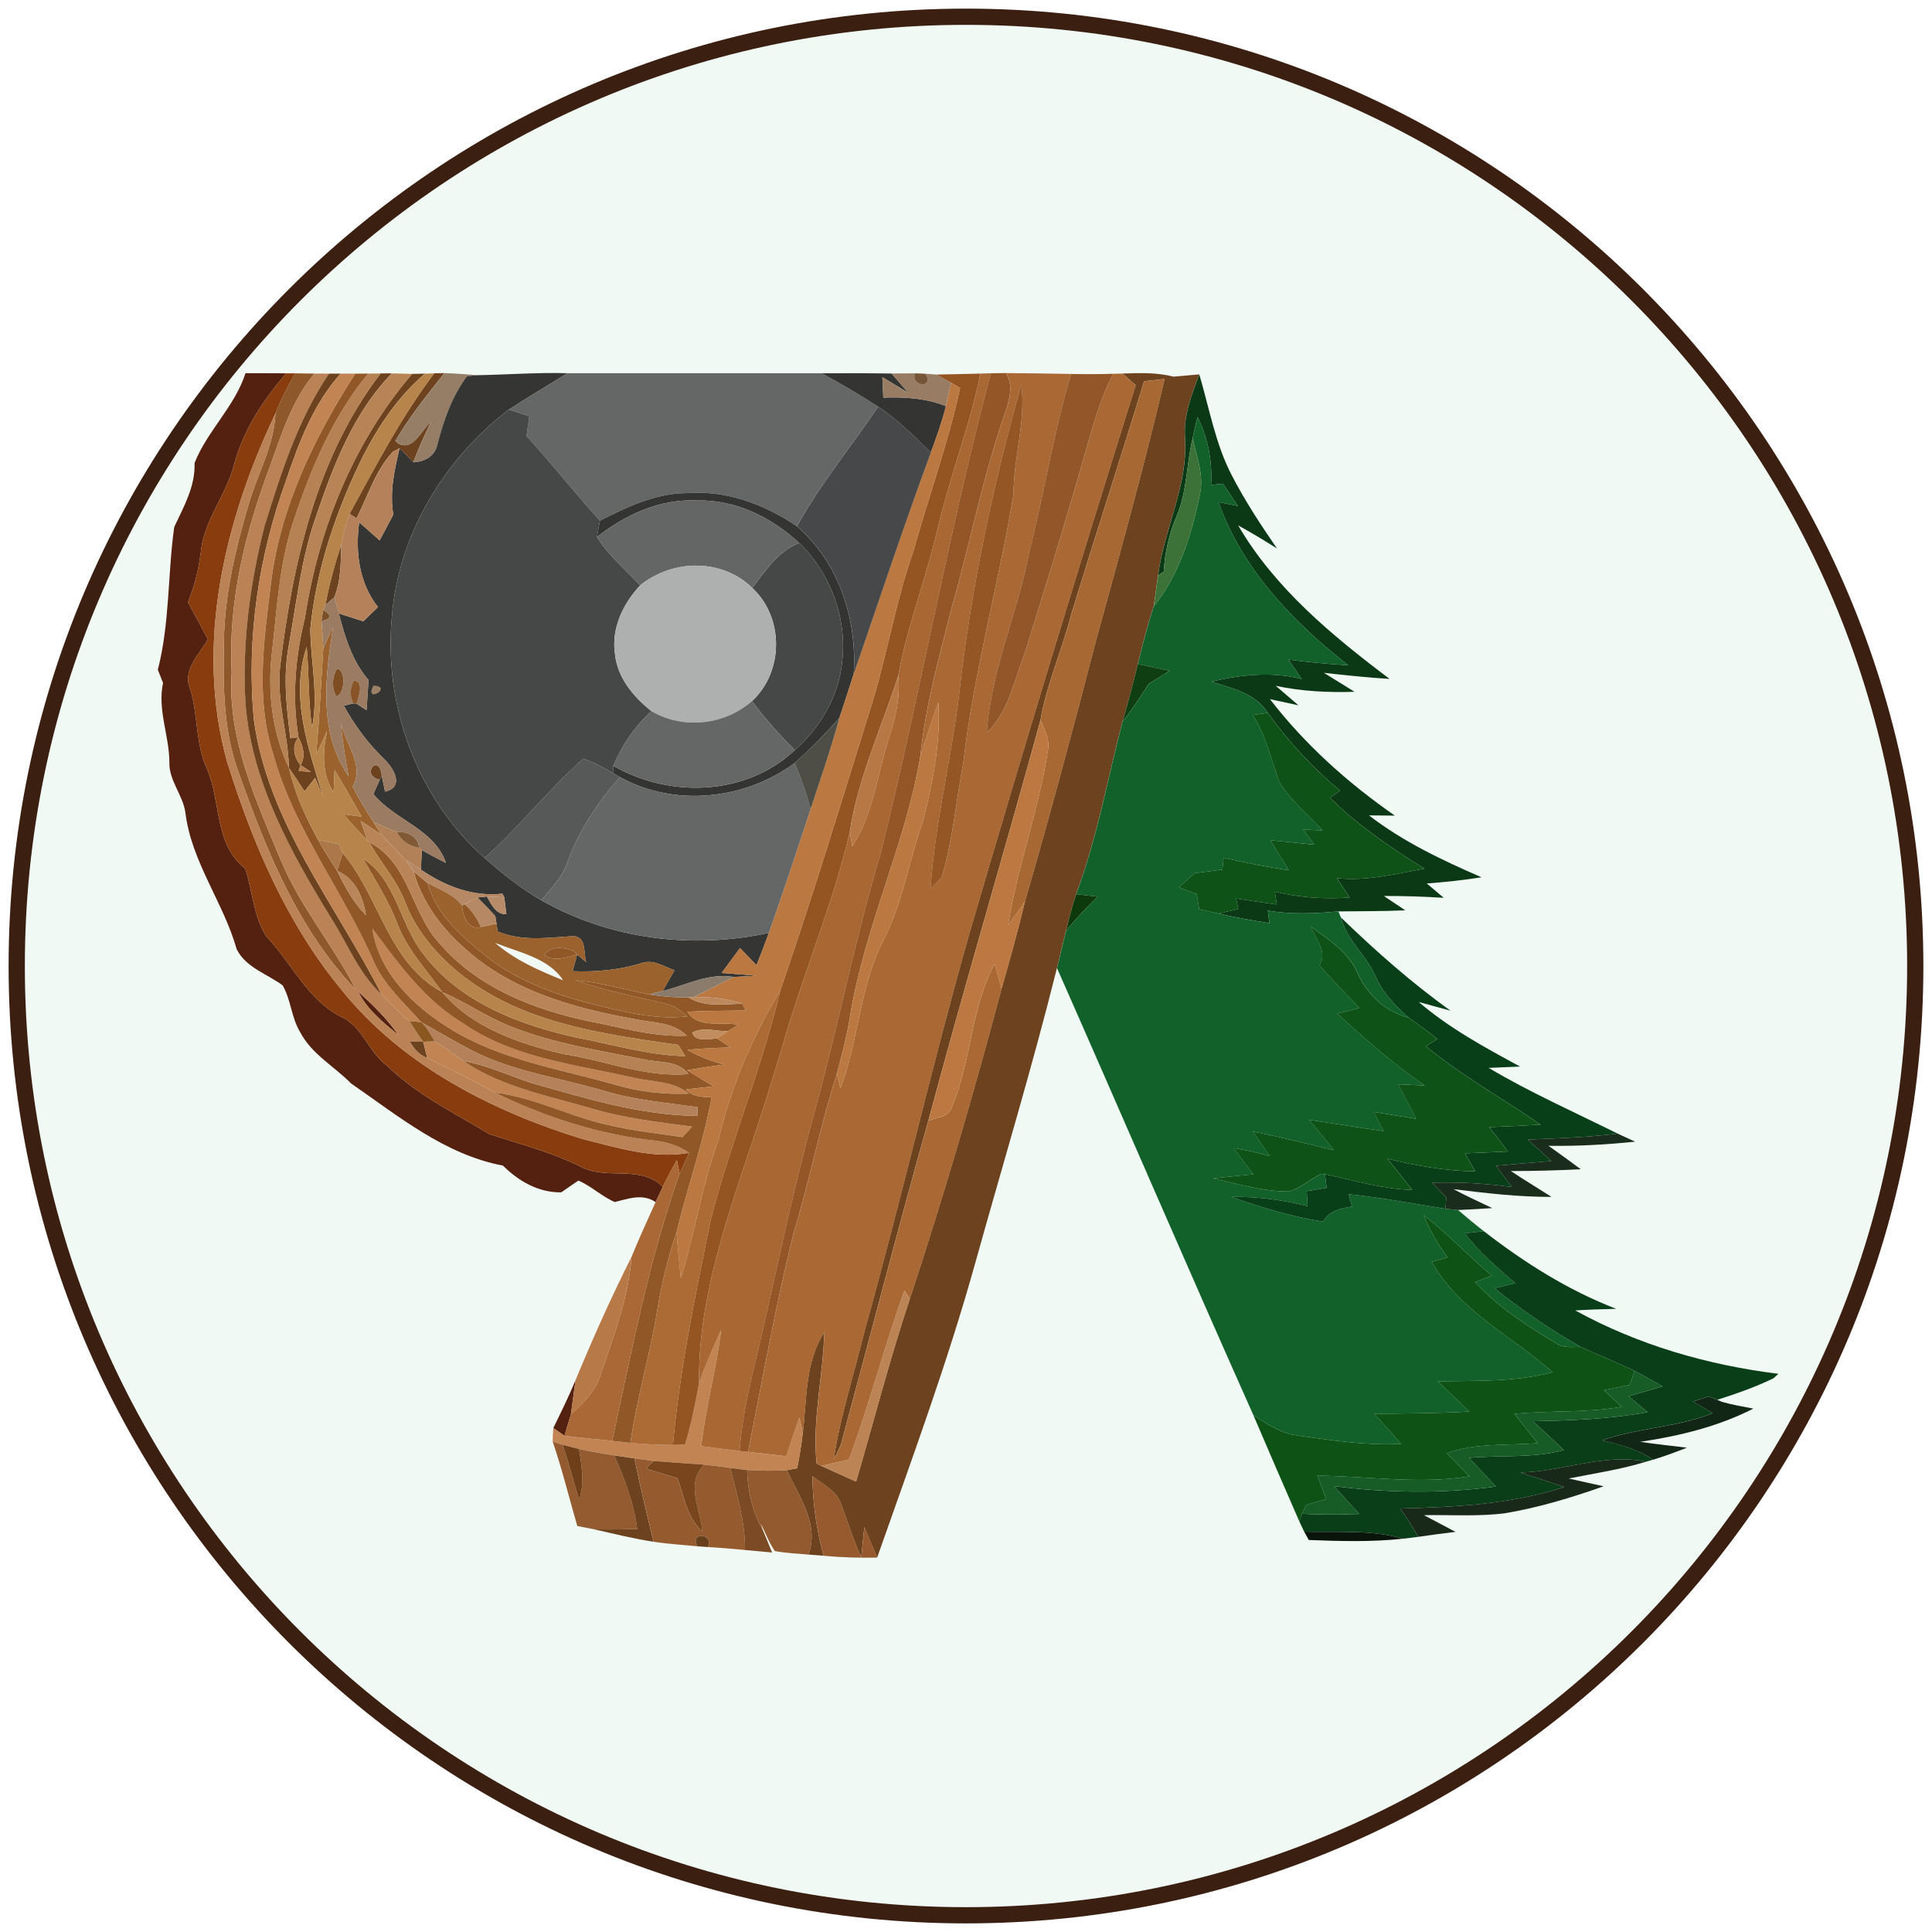 <svg width="120" height="120" viewBox="0 0 120 120" fill="none" xmlns="http://www.w3.org/2000/svg">
<mask id="mask0_14007_7298" style="mask-type:luminance" maskUnits="userSpaceOnUse" x="0" y="0" width="120" height="120">
<path d="M120 0H0V120H120V0Z" fill="white"/>
</mask>
<g mask="url(#mask0_14007_7298)">
<path d="M59.999 118.961C92.562 118.961 118.96 92.563 118.96 60C118.96 27.437 92.562 1.04 59.999 1.04C27.436 1.04 1.039 27.437 1.039 60C1.039 92.563 27.436 118.961 59.999 118.961Z" fill="#F0F9F4" stroke="#3B1F11" stroke-width="1.008"/>
<path d="M15.248 23.18C16.092 23.18 16.935 23.18 17.779 23.188C16.349 24.843 15.118 26.701 14.543 28.835C14.068 30.732 12.67 32.293 12.476 34.269C12.345 35.342 12.084 36.4 11.672 37.406C12.088 38.17 12.508 38.938 12.912 39.711C12.377 40.657 11.3 41.624 11.815 42.812C12.314 44.423 12.135 46.174 12.844 47.734C13.755 49.778 13.276 52.435 15.232 53.944C15.692 55.346 15.735 56.934 16.559 58.186C18.12 59.818 19.07 62.063 21.157 63.14C22.535 63.746 22.876 65.358 24.048 66.198C25.894 68.004 28.226 69.132 30.409 70.451C32.298 71.057 34.23 71.56 36.02 72.439C37.644 73.35 39.751 72.301 41.165 73.715C41.054 73.952 40.833 74.427 40.721 74.665C39.91 74.115 39.035 74.451 38.183 74.661C37.375 74.313 36.733 73.671 35.922 73.327C35.656 73.509 35.126 73.873 34.86 74.059C33.442 74.079 32.215 73.366 31.236 72.396C27.636 71.719 24.737 69.319 21.807 67.295C20.761 66.234 19.363 65.477 18.654 64.127C18.096 63.228 18.08 62.111 17.557 61.204C16.591 60.487 15.272 60.103 14.702 58.958C13.874 56.039 11.882 53.525 11.514 50.463C11.355 49.374 10.504 48.499 10.52 47.378C10.524 45.703 9.767 44.099 10.127 42.416C10.044 42.214 9.882 41.806 9.803 41.6C10.551 38.693 10.409 35.683 10.821 32.736C11.415 31.453 12.135 30.229 12.084 28.756C12.876 26.76 14.579 25.255 15.248 23.18Z" fill="#542110"/>
<path d="M22.248 61.588C23.155 62.42 24.046 63.283 24.754 64.297C23.808 63.513 22.802 62.717 22.248 61.588Z" fill="#542110"/>
<path d="M34.368 88.697C34.851 87.707 35.338 86.721 35.754 85.707C35.643 86.416 35.564 87.129 35.461 87.842C35.322 88.285 35.192 88.733 35.061 89.18C34.828 89.022 34.598 88.859 34.368 88.697Z" fill="#542110"/>
<path d="M17.778 23.188C17.917 23.188 18.198 23.188 18.341 23.188C17.881 23.988 17.446 24.808 17.113 25.671C13.953 32.317 12.083 40.039 14.103 47.303C15.683 52.38 17.826 57.39 21.244 61.517C25.006 66.178 30.555 69.018 36.19 70.748C38.345 71.279 40.562 72 42.804 71.604C42.606 72.032 42.412 72.463 42.214 72.891L42.04 72.047C41.735 72.594 41.442 73.148 41.164 73.715C39.751 72.301 37.644 73.35 36.02 72.439C34.23 71.56 32.297 71.057 30.408 70.451C28.226 69.133 25.893 68.004 24.047 66.198C22.875 65.358 22.535 63.746 21.157 63.141C19.069 62.063 18.119 59.818 16.558 58.186C15.735 56.934 15.691 55.346 15.232 53.944C13.275 52.436 13.755 49.778 12.844 47.734C12.135 46.174 12.313 44.424 11.814 42.812C11.299 41.624 12.376 40.657 12.911 39.711C12.507 38.938 12.087 38.17 11.671 37.406C12.083 36.4 12.345 35.343 12.475 34.269C12.669 32.293 14.067 30.733 14.543 28.836C15.117 26.701 16.349 24.843 17.778 23.188Z" fill="#893D0E"/>
<path d="M20.079 40.292C20.269 39.829 20.483 39.373 20.693 38.922C20.206 41.999 19.758 45.492 21.651 48.209C21.449 47.112 21.263 46.007 21.164 44.894C21.457 46.17 22.661 47.56 21.905 48.855C22.285 49.619 22.732 50.348 23.203 51.061C23.326 51.255 23.568 51.647 23.691 51.841C23.366 51.627 22.72 51.199 22.4 50.985C22.503 51.286 22.712 51.888 22.819 52.193C22.305 51.678 21.821 51.136 21.35 50.581C21.627 50.617 22.182 50.688 22.459 50.724C21.912 49.746 21.35 48.779 20.78 47.821C20.764 48.169 20.736 48.87 20.72 49.219C19.972 48.059 20.039 46.696 20.316 45.401C20.146 45.77 19.809 46.502 19.639 46.871C19.829 44.68 19.944 42.486 20.079 40.292Z" fill="#9B622E"/>
<path d="M23.588 48.432C22.329 48.159 23.569 46.705 23.711 48.171L23.588 48.432Z" fill="#6C421F"/>
<path d="M28.699 56.245L28.861 56.158C29.305 56.543 29.642 57.038 29.871 57.576C29.079 57.814 28.734 56.863 28.699 56.245Z" fill="#915726"/>
<path d="M18.339 23.188C18.636 23.192 19.234 23.2 19.531 23.204C18.117 24.891 17.471 27.026 16.735 29.061C15.214 33.113 14.16 37.418 14.39 41.774C14.117 45.901 15.911 49.727 17.448 53.441C18.644 56.317 20.695 58.709 22.101 61.465C18.544 57.766 16.549 52.851 14.857 48.075C13.855 45.449 13.859 42.602 13.907 39.83C13.95 36.954 14.616 34.135 15.424 31.386C15.966 29.473 17.028 27.699 17.111 25.671C17.444 24.808 17.879 23.988 18.339 23.188Z" fill="#8E582B"/>
<path d="M19.532 23.202C19.762 23.202 20.213 23.206 20.439 23.206C18.498 26.073 17.449 29.408 16.431 32.683C15.516 36.299 15.021 40.054 15.259 43.784C15.666 48.624 18.086 52.976 20.581 57.04C21.595 58.632 22.292 60.462 23.706 61.773C23.746 61.816 23.829 61.907 23.869 61.951C23.944 62.026 24.094 62.176 24.169 62.252C24.304 62.386 24.577 62.648 24.712 62.778C24.815 62.877 25.021 63.075 25.124 63.174C25.203 63.238 25.358 63.357 25.433 63.416C25.706 63.852 25.971 64.291 26.284 64.703C26.078 64.699 25.671 64.687 25.464 64.683C25.342 64.549 25.342 64.549 25.464 64.683C25.69 65.143 26.066 65.519 26.542 65.717C27.956 66.406 29.373 67.091 30.748 67.864C33.9 69.408 37.318 70.497 40.819 70.862C41.528 70.953 42.209 71.194 42.803 71.602C40.562 71.998 38.344 71.277 36.189 70.747C30.554 69.016 25.005 66.176 21.243 61.515C17.825 57.388 15.682 52.379 14.102 47.301C12.082 40.038 13.952 32.315 17.112 25.669C17.029 27.697 15.967 29.471 15.425 31.384C14.617 34.133 13.952 36.953 13.908 39.828C13.861 42.6 13.857 45.448 14.859 48.073C16.55 52.85 18.546 57.764 22.102 61.464C20.696 58.707 18.645 56.315 17.449 53.44C15.912 49.725 14.118 45.899 14.391 41.773C14.162 37.416 15.215 33.111 16.736 29.06C17.472 27.024 18.118 24.889 19.532 23.202ZM22.249 61.586C22.803 62.715 23.809 63.511 24.756 64.295C24.047 63.281 23.155 62.418 22.249 61.586Z" fill="#BB8256"/>
<path d="M20.436 23.206C20.618 23.206 20.978 23.206 21.157 23.206C19.485 25.064 18.582 27.432 17.794 29.765C16.059 34.517 15.287 39.666 15.77 44.715C16.634 51.091 20.863 56.2 23.703 61.773C22.289 60.462 21.592 58.632 20.578 57.04C18.083 52.977 15.663 48.624 15.255 43.784C15.018 40.054 15.513 36.299 16.428 32.683C17.446 29.408 18.495 26.073 20.436 23.206Z" fill="#6C421F"/>
<path d="M23.64 23.194C23.814 23.194 24.162 23.194 24.337 23.19C21.889 25.709 20.649 29.059 19.544 32.323C18.685 34.861 18.4 37.539 17.925 40.164C17.572 42.05 17.802 43.97 18.032 45.855L18.543 45.796C18.095 46.311 18.257 47.039 18.665 47.523L18.55 47.887C18.744 47.903 19.129 47.931 19.323 47.947C19.16 47.84 18.832 47.63 18.665 47.523C19.01 46.976 18.812 46.315 18.543 45.796C18.123 43.321 18.34 40.794 18.942 38.37C19.782 32.861 21.952 27.475 25.6 23.222C25.802 23.218 26.198 23.21 26.4 23.206C24.768 24.58 23.556 26.382 22.582 28.263C20.899 31.649 19.651 35.293 19.271 39.067C19.299 41.107 19.786 43.147 19.382 45.186C19.133 43.527 19.208 41.848 19.046 40.184C18 43.285 19.164 46.509 20.071 49.491C19.948 49.198 19.703 48.608 19.576 48.315C19.354 48.592 19.133 48.869 18.915 49.154C18.602 48.659 18.285 48.172 17.945 47.701C17.905 45.598 17.168 43.554 17.394 41.444C18.166 35.039 19.64 28.418 23.64 23.194Z" fill="#6C421F"/>
<path d="M26.973 23.186C27.131 23.182 27.444 23.178 27.599 23.174C26.525 24.532 25.428 25.887 24.557 27.392L24.755 27.562C25.698 28.017 26.161 26.707 26.767 26.208C26.367 27.023 25.994 27.859 25.67 28.711C25.381 28.425 25.103 28.128 24.814 27.843C24.711 27.895 24.506 27.998 24.407 28.053C23.317 29.218 22.858 30.79 22.145 32.188C22.038 32.117 21.816 31.982 21.709 31.915C23.345 28.936 24.913 25.903 26.973 23.186Z" fill="#6C421F"/>
<path d="M69.723 23.201C70.78 23.166 71.858 23.126 72.891 23.395C73.422 23.348 73.953 23.296 74.487 23.253C74.02 24.504 73.505 25.791 73.6 27.158C73.81 30.132 72.305 32.833 71.929 35.732C71.842 36.374 71.751 37.015 71.66 37.657C71.267 38.837 70.963 40.045 70.67 41.253C70.373 42.461 70.06 43.665 69.707 44.857C68.784 48.421 68.131 52.073 66.836 55.538C66.582 56.286 66.396 57.051 66.21 57.819C66.016 58.587 65.842 59.36 65.648 60.128C64.115 66.283 62.273 72.35 60.571 78.461C58.844 84.651 56.614 90.686 54.48 96.746C54.218 96.112 53.949 95.479 53.683 94.849C53.636 95.316 53.541 96.255 53.493 96.722C52.99 95.645 52.654 94.508 52.234 93.399C51.953 92.58 51.097 92.2 50.464 91.689C50.468 93.36 50.721 95.019 51.153 96.631C50.915 96.611 50.448 96.576 50.214 96.556C50.907 94.675 49.616 92.952 48.872 91.312C49.034 91.285 49.355 91.225 49.513 91.197C49.66 90.469 49.778 89.732 49.862 88.996C50.123 86.88 49.988 84.619 51.196 82.754C51.129 85.475 50.44 88.168 50.721 90.9C50.796 90.94 50.943 91.015 51.014 91.051C51.731 91.384 52.456 91.7 53.176 92.025C54.282 88.235 55.264 84.413 56.511 80.671C58.61 74.31 60.491 67.883 62.206 61.411C62.729 59.605 63.228 57.8 63.667 55.974C65.232 50.568 66.693 45.126 68.103 39.677C69.576 34.314 71.066 28.952 72.337 23.538C72.016 23.574 71.379 23.645 71.062 23.677C69.581 28.528 68.004 33.352 66.523 38.203C65.965 40.394 65.014 42.473 64.63 44.71C62.357 53.019 59.886 61.285 57.66 69.609C55.775 76.287 54.048 83.019 52.23 89.72C52.099 90.033 51.949 90.338 51.779 90.631C52.206 87.91 53.066 85.277 53.715 82.603C55.992 74.473 57.862 66.235 60.17 58.112C63.509 46.679 66.971 35.281 70.539 23.918C70.333 23.74 69.929 23.38 69.723 23.201Z" fill="#6C421F"/>
<path d="M20.213 37.579C20.443 36.308 20.788 35.06 21.192 33.832C21.168 34.929 21.184 36.066 20.76 37.104C20.625 37.223 20.352 37.46 20.213 37.579Z" fill="#6C421F"/>
<path d="M25.462 64.682C25.668 64.686 26.076 64.698 26.282 64.702C26.345 64.955 26.476 65.462 26.539 65.716C26.064 65.518 25.688 65.141 25.462 64.682Z" fill="#6C421F"/>
<path d="M38.149 90.398C38.466 90.445 39.092 90.536 39.405 90.58C39.757 92.319 40.169 94.041 40.597 95.764C39.353 95.57 38.13 95.269 36.906 94.988C37.797 95.008 38.688 94.988 39.575 94.972C39.373 93.372 38.799 91.863 38.149 90.398Z" fill="#6C421F"/>
<path d="M21.159 23.206C21.385 23.206 21.84 23.206 22.066 23.206C19.527 27.163 17.397 31.523 16.83 36.24C16.395 39.741 15.864 43.388 16.969 46.826C18.26 51.539 21.365 55.416 23.274 59.852C23.943 61.277 25.143 62.331 26.169 63.491C25.983 63.471 25.615 63.436 25.432 63.416C25.357 63.357 25.203 63.238 25.123 63.175C25.02 63.076 24.815 62.877 24.712 62.778C24.577 62.648 24.304 62.386 24.169 62.252C24.094 62.177 23.943 62.026 23.868 61.951C23.828 61.907 23.745 61.816 23.706 61.773C20.866 56.2 16.636 51.091 15.773 44.715C15.29 39.666 16.062 34.517 17.797 29.765C18.585 27.432 19.488 25.064 21.159 23.206Z" fill="#C38453"/>
<path d="M23.123 57.661C24.735 59.831 26.343 62.085 28.7 63.514C31.868 65.732 35.793 66.112 39.456 66.956C40.589 67.201 41.852 67.15 42.795 67.926C41.246 67.986 39.694 67.811 38.209 67.376C34.739 66.382 31.06 65.827 27.943 63.887C25.674 62.501 23.528 60.41 23.123 57.661Z" fill="#C38453"/>
<path d="M26.284 64.704C26.462 64.696 26.822 64.684 27.005 64.676C27.238 64.826 27.709 65.127 27.943 65.278C27.995 65.322 28.102 65.409 28.157 65.448C28.311 65.563 28.62 65.789 28.775 65.9C31.183 67.531 34.086 68.066 36.826 68.87C38.834 69.464 40.922 69.698 42.989 69.971C42.838 70.133 42.537 70.462 42.387 70.628C40.846 70.399 39.294 70.236 37.777 69.876C35.389 69.349 33.191 68.161 30.747 67.864C29.373 67.092 27.955 66.407 26.541 65.718C26.478 65.464 26.347 64.957 26.284 64.704Z" fill="#C38453"/>
<path d="M43.421 85.9C43.817 84.775 44.3 83.686 44.788 82.605C44.511 85.033 43.825 87.393 43.56 89.821C44.352 89.928 45.144 90.031 45.936 90.122L46.467 90.181C47.255 90.265 48.043 90.356 48.831 90.447C49.101 89.639 49.366 88.831 49.647 88.031C49.699 88.272 49.809 88.756 49.865 88.997C49.782 89.734 49.663 90.471 49.516 91.199C49.358 91.227 49.037 91.287 48.875 91.314C48.051 91.366 47.227 91.358 46.403 91.306C46.142 91.275 45.623 91.207 45.366 91.175C44.827 91.1 44.288 91.029 43.75 90.978C42.7 90.898 41.647 90.835 40.593 90.748C40.197 90.696 39.806 90.641 39.409 90.582C39.096 90.538 38.471 90.447 38.154 90.399C37.421 90.292 36.689 90.158 35.964 89.999C35.71 89.932 35.203 89.805 34.95 89.738L34.328 89.544C34.328 89.259 34.344 88.978 34.368 88.696C34.597 88.859 34.827 89.021 35.061 89.18C36.043 89.31 37.037 89.389 38.023 89.496C38.304 89.528 38.867 89.588 39.152 89.619C40.031 89.702 40.914 89.746 41.798 89.75C41.987 89.746 42.364 89.734 42.55 89.726C42.926 88.471 43.188 87.187 43.421 85.9Z" fill="#C38453"/>
<path d="M22.067 23.208C22.265 23.208 22.669 23.204 22.867 23.204C20.649 25.901 19.283 29.169 18.198 32.46C17.342 35.078 17.204 37.846 16.887 40.567C16.61 42.982 16.899 45.489 17.948 47.703C18.305 49.275 18.986 50.749 19.75 52.163C20.114 52.82 20.534 53.446 20.938 54.087C21.418 55.077 21.948 56.056 22.732 56.848C22.831 57.05 23.029 57.462 23.124 57.664C23.528 60.412 25.675 62.503 27.944 63.889C31.061 65.83 34.74 66.384 38.21 67.378C39.695 67.814 41.247 67.988 42.796 67.929C41.853 67.153 40.59 67.204 39.457 66.959C35.794 66.115 31.869 65.735 28.701 63.517C26.344 62.087 24.736 59.834 23.124 57.664C23.029 57.462 22.831 57.05 22.732 56.848C22.554 55.711 22.067 54.566 20.938 54.087C21.025 53.81 21.204 53.264 21.291 52.986C23.572 55.695 24.142 59.85 27.461 61.612C29.318 63.834 32.245 64.828 34.982 65.466C37.58 65.862 40.095 66.943 42.764 66.709C42.075 65.818 40.851 66.024 39.873 65.778C37.117 65.228 34.305 64.796 31.683 63.739C30.21 63.161 28.91 62.238 27.461 61.612C26.483 60.214 25.259 58.955 24.661 57.327C24.122 55.909 23.287 54.638 22.542 53.323C24.629 54.677 24.816 57.378 26.269 59.224C28.523 62.234 32.233 63.656 35.786 64.44C38.039 64.868 40.257 65.545 42.562 65.6C42.455 65.426 42.237 65.073 42.126 64.899C37.528 64.242 32.637 63.584 28.835 60.681C27.239 59.454 25.865 57.877 25.14 55.976C24.622 54.63 23.623 53.561 22.934 52.309C25.441 53.6 25.524 56.729 27.33 58.626C29.675 61.359 33.2 62.725 36.641 63.442C38.633 63.822 40.609 64.424 42.661 64.329C41.79 63.462 40.495 63.537 39.378 63.291C35.647 62.622 31.786 61.545 28.91 58.943C27.429 57.656 26.221 56.036 25.691 54.127C25.909 54.305 26.34 54.67 26.558 54.852C27.089 56.772 28.617 58.115 30.107 59.323C31.928 60.796 34.158 61.656 36.4 62.266C38.459 62.765 40.55 63.374 42.693 63.133C42.293 62.788 41.877 62.428 41.334 62.341C39.473 61.881 37.576 61.545 35.77 60.887C37.311 61.026 38.796 61.465 40.305 61.767C41.116 61.893 41.94 61.968 42.764 61.953C43.774 62.578 44.986 62.369 46.111 62.341L46.321 62.761C45.109 62.784 43.897 62.776 42.689 62.84C43.37 63.905 44.819 63.438 45.865 63.652C45.699 63.755 45.366 63.957 45.2 64.056C44.479 64.052 43.679 63.77 43.006 64.131C43.124 64.733 44.079 64.535 44.53 64.495C44.811 64.681 45.093 64.868 45.374 65.058C44.475 65.085 43.58 65.125 42.689 65.204C43.406 65.608 44.174 65.917 44.974 66.119C44.21 66.222 43.445 66.341 42.681 66.472C43.223 66.812 43.766 67.145 44.316 67.474C43.889 67.521 43.037 67.616 42.61 67.664C43.022 68.131 43.627 68.135 44.198 68.159C43.687 70.998 42.693 73.719 42.027 76.523C41.497 78.095 41.089 79.711 40.828 81.355C40.376 84.131 39.56 86.836 39.152 89.62C38.867 89.588 38.304 89.529 38.023 89.497C39.235 83.921 40.301 78.277 42.213 72.891C42.412 72.463 42.606 72.032 42.804 71.604C42.209 71.196 41.528 70.955 40.819 70.864C37.319 70.499 33.901 69.41 30.748 67.865C33.192 68.162 35.39 69.351 37.778 69.877C39.295 70.238 40.847 70.4 42.388 70.63C42.538 70.464 42.839 70.135 42.99 69.972C40.922 69.699 38.835 69.466 36.827 68.872C34.087 68.067 31.184 67.533 28.776 65.901C30.21 66.147 31.524 66.765 32.891 67.228C36.301 68.194 39.73 69.272 43.311 69.311L43.338 68.769C41.394 68.491 39.422 68.329 37.536 67.759C34.796 66.943 31.893 66.575 29.323 65.252C28.257 64.693 27.22 64.079 26.17 63.493C25.144 62.333 23.944 61.279 23.275 59.854C21.366 55.418 18.261 51.541 16.97 46.828C15.865 43.39 16.396 39.743 16.831 36.242C17.398 31.525 19.528 27.165 22.067 23.208Z" fill="#915726"/>
<path d="M22.864 23.204C23.058 23.2 23.447 23.196 23.641 23.196C19.641 28.42 18.167 35.042 17.395 41.446C17.169 43.556 17.906 45.6 17.946 47.703C16.896 45.489 16.607 42.982 16.884 40.566C17.201 37.846 17.34 35.077 18.195 32.459C19.28 29.168 20.647 25.901 22.864 23.204Z" fill="#B68153"/>
<path d="M27.458 61.612C28.907 62.238 30.206 63.161 31.68 63.739C34.301 64.797 37.113 65.228 39.87 65.779C40.848 66.024 42.072 65.819 42.761 66.71C40.092 66.943 37.577 65.862 34.979 65.466C32.242 64.828 29.315 63.834 27.458 61.612Z" fill="#B68153"/>
<path d="M24.342 23.192C24.658 23.2 25.288 23.216 25.605 23.224C21.957 27.477 19.787 32.863 18.948 38.372C18.346 40.796 18.128 43.323 18.547 45.798L18.037 45.857C17.807 43.972 17.577 42.052 17.93 40.166C18.405 37.541 18.69 34.863 19.549 32.325C20.654 29.061 21.894 25.711 24.342 23.192Z" fill="#B88355"/>
<path d="M26.405 23.208L26.979 23.188C24.919 25.905 23.351 28.939 21.716 31.917C21.47 32.531 21.32 33.18 21.197 33.834C20.793 35.061 20.448 36.309 20.218 37.58C20.183 37.659 20.116 37.814 20.08 37.893C20.052 38.063 19.993 38.404 19.965 38.574C20.02 39.145 20.056 39.719 20.08 40.293C19.945 42.487 19.83 44.681 19.64 46.871C19.811 46.503 20.147 45.77 20.317 45.402C20.04 46.697 19.973 48.059 20.721 49.22C20.737 48.871 20.765 48.17 20.781 47.822C21.351 48.78 21.913 49.746 22.46 50.725C22.183 50.689 21.628 50.618 21.351 50.582C21.823 51.136 22.306 51.679 22.821 52.194C22.848 52.222 22.908 52.281 22.936 52.309C23.625 53.56 24.622 54.63 25.141 55.976C25.866 57.877 27.24 59.453 28.836 60.681C32.638 63.584 37.529 64.241 42.127 64.899C42.238 65.073 42.456 65.426 42.563 65.6C40.258 65.544 38.04 64.867 35.787 64.439C32.234 63.655 28.524 62.233 26.27 59.224C24.817 57.378 24.63 54.677 22.543 53.323C23.288 54.638 24.123 55.909 24.662 57.327C25.26 58.954 26.484 60.214 27.462 61.612C24.143 59.849 23.573 55.695 21.292 52.986C21.232 52.847 21.11 52.57 21.046 52.432C20.615 52.34 20.183 52.249 19.751 52.162C18.987 50.748 18.306 49.275 17.949 47.703C18.29 48.174 18.607 48.661 18.919 49.156C19.137 48.871 19.359 48.594 19.581 48.317C19.708 48.61 19.953 49.2 20.076 49.493C19.169 46.511 18.005 43.287 19.05 40.186C19.213 41.849 19.137 43.529 19.387 45.188C19.791 43.148 19.304 41.109 19.276 39.069C19.656 35.295 20.904 31.651 22.587 28.265C23.561 26.384 24.773 24.582 26.405 23.208ZM19.284 49.81C19.474 50.024 19.474 50.024 19.284 49.81ZM19.684 50.626C19.87 50.843 19.87 50.843 19.684 50.626ZM20.84 50.998C21.046 51.2 21.046 51.2 20.84 50.998Z" fill="#B7844C"/>
<path d="M27.605 23.174C28.278 23.194 28.951 23.253 29.625 23.301C29.47 23.317 29.161 23.348 29.007 23.364C28.061 24.635 27.549 26.132 27.157 27.649C27.007 28.346 26.346 28.695 25.676 28.711C26.001 27.859 26.373 27.023 26.773 26.208C26.167 26.707 25.704 28.017 24.762 27.562L24.564 27.392C25.435 25.887 26.532 24.532 27.605 23.174Z" fill="#957D66"/>
<path d="M29.623 23.303C31.5 23.275 33.374 23.125 35.251 23.18C34.035 23.932 32.799 24.661 31.603 25.442C27.623 28.471 24.76 33.18 24.348 38.218C23.794 43.762 25.896 49.58 30.098 53.287C31.199 54.265 32.36 55.184 33.631 55.921C37.885 58.344 42.997 58.974 47.758 57.944C47.512 58.618 47.251 59.283 46.989 59.952C46.645 59.596 46.308 59.243 45.964 58.887C45.587 59.402 45.207 59.917 44.823 60.432C45.548 60.483 46.269 60.538 46.989 60.602C46.514 60.633 46.039 60.661 45.564 60.681C44.027 60.412 42.613 61.192 41.164 61.552C41.405 61.121 41.651 60.693 41.892 60.265C41.247 60.039 40.578 59.568 39.865 59.818C38.471 60.249 37.017 60.38 35.564 60.325C35.635 60.063 35.778 59.544 35.849 59.287L36.411 59.762C36.221 59.196 36.463 58.23 35.635 58.142C34.055 58.233 32.431 58.499 30.914 57.853C30.894 57.734 30.855 57.493 30.839 57.37L30.764 56.903C30.407 56.507 30.039 56.119 29.659 55.746C29.805 55.73 30.094 55.699 30.241 55.683C30.506 56.154 30.803 56.82 31.453 56.78C31.421 56.523 31.354 56 31.322 55.739L31.203 55.509C29.354 55.715 27.639 55.034 26.138 54.012C26.158 53.711 26.189 53.109 26.205 52.804C26.696 53.085 27.192 53.346 27.698 53.596C26.97 51.477 24.522 50.954 23.192 49.319C23.291 49.097 23.488 48.653 23.587 48.432L23.71 48.17C23.762 48.42 23.865 48.923 23.916 49.172C25.175 48.875 24.427 47.667 23.825 47.113C22.839 46.147 22.015 45.041 21.354 43.83L21.932 43.691L22.154 43.715C22.304 43.814 22.613 44.012 22.768 44.111C22.811 43.485 22.851 42.863 22.89 42.242C21.877 41.065 21.425 39.572 21.045 38.099C21.548 38.265 22.055 38.432 22.562 38.594C22.867 38.301 23.172 38.004 23.477 37.707C22.296 36.198 22.067 34.297 22.308 32.443C22.736 32.812 23.156 33.188 23.58 33.564C23.869 33.033 24.15 32.495 24.431 31.956C24.189 30.57 24.498 29.192 24.819 27.845C25.108 28.131 25.386 28.428 25.675 28.713C26.344 28.697 27.005 28.349 27.156 27.651C27.548 26.134 28.059 24.638 29.005 23.366C29.16 23.35 29.469 23.319 29.623 23.303ZM30.677 24.539C30.878 24.741 30.878 24.741 30.677 24.539ZM24.443 32.681C24.653 32.879 24.653 32.879 24.443 32.681ZM23.192 42.578C24.49 42.645 22.578 43.778 23.192 42.578ZM24.649 47.453C24.835 47.667 24.835 47.667 24.649 47.453ZM27.267 51.917C27.461 52.115 27.461 52.115 27.267 51.917ZM40.756 59.323C40.962 59.529 40.962 59.529 40.756 59.323Z" fill="#353534"/>
<path d="M35.251 23.18C40.51 23.184 45.773 23.176 51.033 23.184C52.229 23.826 53.397 24.523 54.542 25.255C52.867 27.738 50.946 30.059 49.496 32.689C47.472 31.307 45.041 30.412 42.561 30.63C40.657 30.657 38.926 31.509 37.263 32.336C35.69 30.63 34.269 28.792 32.7 27.081C32.755 26.669 32.819 26.257 32.878 25.849C32.451 25.715 32.027 25.576 31.603 25.441C32.799 24.661 34.035 23.932 35.251 23.18Z" fill="#656666"/>
<path d="M51.035 23.185C52.484 23.177 53.934 23.177 55.383 23.201C55.724 23.601 56.068 23.997 56.409 24.393C55.874 24.072 55.34 23.747 54.805 23.426C54.821 23.743 54.853 24.381 54.864 24.698C56.183 24.642 57.514 24.733 58.754 25.224C58.512 26.206 58.163 27.157 57.815 28.108C56.781 27.094 55.748 26.068 54.544 25.256C53.399 24.523 52.231 23.826 51.035 23.185Z" fill="#343532"/>
<path d="M37.263 32.337C38.926 31.509 40.657 30.658 42.562 30.63C45.041 30.413 47.473 31.308 49.497 32.69C52.119 34.951 53.243 38.464 53.026 41.862C52.74 42.769 52.439 43.672 52.142 44.579C51.271 45.573 50.34 46.52 49.35 47.399C46.269 49.672 41.897 50.155 38.511 48.27C38.412 48.215 38.21 48.1 38.107 48.04L38.095 47.565C41.608 49.585 46.337 49.438 49.366 46.591C50.982 45.173 52.123 43.177 52.317 41.019C52.606 38.345 51.568 35.589 49.639 33.724C47.925 32.131 45.687 31.03 43.307 31.086C41.014 30.971 38.847 31.961 37.081 33.351C37.136 33.014 37.196 32.674 37.263 32.337Z" fill="#343532"/>
<path d="M55.381 23.2C55.741 23.196 56.458 23.192 56.819 23.188C56.569 24.079 58.098 24.115 57.472 23.212C57.642 23.224 57.987 23.251 58.157 23.263C58.387 23.39 58.846 23.647 59.076 23.774C58.997 24.139 58.83 24.863 58.751 25.224C57.511 24.733 56.181 24.642 54.862 24.697C54.85 24.38 54.818 23.742 54.803 23.426C55.337 23.746 55.872 24.071 56.407 24.392C56.066 23.996 55.721 23.6 55.381 23.2Z" fill="#987C63"/>
<path d="M56.819 23.188C56.981 23.196 57.306 23.208 57.472 23.212C58.098 24.115 56.569 24.079 56.819 23.188Z" fill="#775539"/>
<path d="M58.158 23.264C59.069 23.252 59.984 23.224 60.899 23.204C60.222 26.515 58.97 29.668 58.21 32.955C57.493 35.988 56.348 38.907 55.79 41.98C54.752 45.2 53.295 48.309 52.78 51.679C51.857 55.668 50.305 59.473 49.081 63.37C48.23 66.21 47.378 69.046 46.412 71.85C44.919 76.392 43.346 81.058 43.422 85.901C43.188 87.188 42.927 88.472 42.55 89.727C42.364 89.735 41.988 89.747 41.798 89.751C42.21 85.058 43.196 80.44 44.127 75.83C45.354 70.994 47.323 66.373 48.467 61.513C50.534 55.509 52.376 49.438 54.257 43.379C55.156 40.345 55.683 37.208 56.736 34.222C57.675 30.84 58.891 27.529 59.635 24.099C59.497 24.016 59.22 23.858 59.077 23.774C58.847 23.648 58.388 23.39 58.158 23.264Z" fill="#945523"/>
<path d="M60.899 23.204C61.058 23.2 61.382 23.188 61.545 23.184C58.927 33.002 57.18 43.026 54.733 52.887C53.05 58.487 51.968 64.241 50.377 69.865C49.287 73.929 48.412 78.043 47.489 82.147C46.895 84.788 46.139 87.41 45.937 90.123C45.145 90.031 44.353 89.929 43.561 89.822C43.826 87.394 44.511 85.033 44.788 82.606C44.301 83.687 43.818 84.776 43.422 85.901C43.347 81.057 44.919 76.392 46.412 71.849C47.378 69.045 48.23 66.21 49.081 63.37C50.305 59.473 51.858 55.667 52.78 51.679C52.82 51.901 52.899 52.344 52.939 52.562C54.27 50.523 54.495 48.044 55.236 45.77C55.636 44.546 55.925 43.275 55.79 41.98C56.349 38.907 57.493 35.988 58.21 32.954C58.971 29.667 60.222 26.515 60.899 23.204Z" fill="#A96833"/>
<path d="M61.543 23.184C61.773 23.18 62.24 23.176 62.474 23.172C62.961 23.916 62.703 24.796 62.45 25.576C61.052 29.56 60.26 33.722 59.103 37.778C58.323 40.831 57.472 43.893 57.155 47.037C56.2 52.566 53.658 57.679 52.782 63.223C52.588 64.392 52.291 65.536 51.983 66.677C50.929 69.952 50.283 73.342 49.282 76.633C48.165 81.109 47.361 85.655 46.466 90.182L45.935 90.122C46.137 87.409 46.894 84.788 47.487 82.146C48.41 78.043 49.285 73.928 50.375 69.865C51.967 64.241 53.048 58.487 54.731 52.887C57.178 43.025 58.925 33.002 61.543 23.184Z" fill="#945626"/>
<path d="M62.477 23.172C63.827 23.18 65.182 23.204 66.532 23.227C65.435 26.855 64.873 30.617 63.93 34.285C63.221 38.063 61.546 41.631 61.297 45.497C62.631 44.229 62.964 42.344 63.609 40.697C64.805 36.863 66.006 33.025 67.103 29.16C67.716 27.16 68.156 25.077 69.15 23.215C69.293 23.215 69.582 23.207 69.728 23.204C69.934 23.382 70.338 23.742 70.544 23.921C66.976 35.283 63.514 46.681 60.176 58.114C57.867 66.237 55.998 74.475 53.72 82.606C53.071 85.279 52.211 87.913 51.784 90.633C51.954 90.34 52.105 90.035 52.235 89.722C54.053 83.021 55.78 76.289 57.665 69.612C58.212 69.406 58.984 69.382 59.154 68.689C60.338 65.837 60.298 62.617 61.78 59.857C61.922 60.376 62.065 60.895 62.211 61.413C60.497 67.885 58.615 74.313 56.516 80.673C56.433 80.542 56.263 80.285 56.176 80.158C54.932 83.623 54.005 87.196 52.734 90.653C52.16 90.784 51.59 90.918 51.019 91.053C50.948 91.017 50.801 90.942 50.726 90.903C50.445 88.17 51.134 85.477 51.202 82.756C49.994 84.621 50.128 86.883 49.867 88.998C49.812 88.756 49.7 88.273 49.649 88.031C49.368 88.831 49.102 89.639 48.833 90.447C48.045 90.356 47.257 90.265 46.469 90.182C47.364 85.655 48.168 81.109 49.285 76.633C50.287 73.342 50.932 69.952 51.986 66.677C52.041 66.911 52.144 67.374 52.2 67.608C53.332 64.621 53.388 61.315 54.853 58.439C56.065 56.107 56.449 53.473 57.324 51.014C57.938 48.606 58.433 46.114 58.287 43.619C57.883 44.748 57.495 45.885 57.158 47.037C57.475 43.893 58.326 40.831 59.106 37.778C60.263 33.722 61.055 29.56 62.453 25.576C62.706 24.796 62.964 23.916 62.477 23.172ZM59.59 42.982C59.122 47.081 58.057 51.101 57.8 55.219C57.97 55.041 58.314 54.681 58.485 54.502C59.19 52.186 59.384 49.742 59.835 47.366C60.485 41.738 62.029 36.273 62.956 30.693C62.948 28.408 63.736 26.174 63.439 23.889C61.673 30.146 60.322 36.522 59.59 42.982Z" fill="#A96834"/>
<path d="M66.53 23.228C67.401 23.244 68.273 23.244 69.148 23.216C68.154 25.078 67.714 27.161 67.1 29.161C66.003 33.026 64.803 36.864 63.607 40.697C62.962 42.345 62.629 44.23 61.294 45.497C61.544 41.632 63.219 38.064 63.928 34.286C64.871 30.618 65.433 26.856 66.53 23.228Z" fill="#925629"/>
<path d="M71.065 23.679C71.382 23.647 72.02 23.576 72.341 23.541C71.069 28.954 69.58 34.317 68.107 39.679C66.697 45.129 65.236 50.57 63.671 55.976C63.335 56.479 62.974 56.962 62.618 57.449C63.204 53.762 64.546 50.237 65.097 46.542C65.216 45.889 64.843 45.299 64.634 44.713C65.018 42.475 65.968 40.396 66.527 38.206C68.008 33.354 69.584 28.531 71.065 23.679Z" fill="#A76834"/>
<path d="M73.604 27.16C73.509 25.793 74.024 24.506 74.491 23.255C75.113 25.361 75.489 27.567 76.511 29.532C77.327 31.112 78.309 32.601 79.315 34.066C78.523 33.567 77.723 33.08 76.903 32.633C79.192 36.55 82.741 39.476 86.309 42.169C84.947 42.086 83.584 41.94 82.226 41.789C82.859 42.185 83.497 42.573 84.135 42.969C82.491 43.021 80.848 42.942 79.24 42.597C79.592 42.902 80.297 43.504 80.65 43.809C80.21 43.714 79.323 43.52 78.879 43.425C81.049 46.241 83.723 48.637 86.638 50.66C86.234 50.657 85.43 50.648 85.03 50.645C87.145 52.28 89.576 53.429 92.02 54.49C90.891 54.668 89.754 54.791 88.618 54.874C88.97 55.171 89.327 55.468 89.675 55.765C88.436 55.686 87.192 55.647 85.953 55.651C86.285 55.872 86.951 56.32 87.283 56.542C85.897 56.605 84.511 56.593 83.129 56.609C81.667 56.744 80.198 56.811 78.749 56.557C78.772 56.752 78.824 57.144 78.847 57.338C77.79 57.175 76.737 56.985 75.691 56.744C76.099 56.653 76.503 56.557 76.911 56.459C76.879 56.296 76.816 55.971 76.78 55.809C77.62 55.94 78.463 56.062 79.303 56.181C79.275 55.979 79.212 55.583 79.184 55.385C80.709 55.746 82.277 55.868 83.838 55.742C83.568 55.342 83.303 54.938 83.034 54.542C84.875 54.748 86.673 54.276 88.471 53.956C86.396 52.657 84.356 51.282 82.61 49.551C82.768 49.441 83.081 49.223 83.236 49.116C81.541 47.698 80.036 46.074 78.749 44.28C77.98 43.053 76.515 42.752 75.236 42.336C77.081 41.904 78.99 41.698 80.852 42.173C80.578 41.773 80.305 41.369 80.032 40.969C81.267 41.136 82.507 41.247 83.746 41.322C80.321 38.649 77.16 35.353 75.683 31.183C76.087 31.262 76.487 31.346 76.891 31.429C76.578 30.965 76.269 30.502 75.96 30.039C75.774 30.058 75.406 30.098 75.22 30.118C75.307 28.66 75.038 27.211 74.38 25.9C74.269 26.34 74.166 26.779 74.075 27.219C73.687 28.827 73.739 30.53 73.077 32.066C72.618 33.16 72.344 34.316 72.285 35.496C72.198 35.556 72.024 35.674 71.933 35.734C72.309 32.835 73.814 30.134 73.604 27.16Z" fill="#0B3815"/>
<path d="M59.077 23.774C59.22 23.857 59.497 24.016 59.636 24.099C58.891 27.529 57.675 30.839 56.737 34.222C55.683 37.208 55.157 40.344 54.258 43.378C52.376 49.437 50.535 55.509 48.468 61.513C46.745 64.408 45.378 67.517 44.626 70.808C43.596 73.6 43.18 76.558 42.289 79.39C42.19 78.436 42.087 77.481 42.028 76.523C42.693 73.719 43.687 70.998 44.198 68.158C43.628 68.135 43.022 68.13 42.61 67.663C43.038 67.616 43.889 67.521 44.317 67.473C43.766 67.144 43.224 66.812 42.681 66.471C43.446 66.341 44.21 66.222 44.974 66.119C44.174 65.917 43.406 65.608 42.689 65.204C43.58 65.125 44.475 65.085 45.374 65.057C45.093 64.867 44.812 64.681 44.531 64.495C44.697 64.384 45.034 64.166 45.2 64.055C45.367 63.956 45.699 63.754 45.866 63.651C44.82 63.438 43.37 63.905 42.689 62.839C43.897 62.776 45.109 62.784 46.321 62.76L46.111 62.34C45.141 62.008 44.111 61.917 43.097 61.929C43.925 61.525 44.737 61.085 45.565 60.681C46.04 60.661 46.515 60.633 46.99 60.602C46.269 60.539 45.549 60.483 44.824 60.431C45.208 59.917 45.588 59.402 45.965 58.887C46.309 59.243 46.646 59.596 46.99 59.952C47.252 59.283 47.513 58.618 47.759 57.944C48.654 55.39 49.505 52.824 50.349 50.253C50.971 48.368 51.624 46.495 52.143 44.578C52.44 43.671 52.741 42.768 53.026 41.861C54.606 37.271 56.135 32.661 57.814 28.107C58.163 27.156 58.511 26.206 58.753 25.224C58.832 24.863 58.998 24.139 59.077 23.774Z" fill="#BB7840"/>
<path d="M59.588 42.982C60.321 36.523 61.671 30.146 63.438 23.889C63.734 26.174 62.947 28.408 62.954 30.693C62.028 36.273 60.483 41.739 59.834 47.366C59.382 49.742 59.188 52.186 58.483 54.503C58.313 54.681 57.968 55.041 57.798 55.22C58.055 51.101 59.121 47.081 59.588 42.982Z" fill="#945625"/>
<path d="M30.678 24.538C30.879 24.738 30.879 24.738 30.678 24.538Z" fill="#BA9D7B"/>
<path d="M54.545 25.256C55.749 26.068 56.783 27.094 57.817 28.108C56.138 32.662 54.609 37.272 53.029 41.862C53.247 38.464 52.122 34.952 49.5 32.69C50.95 30.061 52.87 27.74 54.545 25.256Z" fill="#474849"/>
<path d="M24.349 38.218C24.761 33.181 27.624 28.471 31.605 25.442C32.028 25.576 32.452 25.715 32.88 25.85C32.82 26.258 32.757 26.669 32.702 27.081C34.27 28.792 35.692 30.63 37.264 32.337C37.197 32.674 37.137 33.014 37.082 33.351C37.783 34.507 38.852 35.374 39.763 36.357C38.694 37.493 37.957 39.042 38.199 40.634C38.349 42.099 39.351 43.291 40.468 44.174C39.426 45.105 38.63 46.277 38.096 47.565L38.108 48.04C37.502 47.703 36.896 47.347 36.234 47.125C34.056 49.034 32.27 51.355 30.1 53.287C25.898 49.58 23.795 43.763 24.349 38.218Z" fill="#464847"/>
<path d="M46.724 36.516C47.552 35.45 48.317 34.231 49.639 33.724C51.568 35.589 52.606 38.345 52.316 41.019C52.122 43.177 50.982 45.173 49.366 46.591C48.416 45.636 47.517 44.627 46.705 43.55C48.689 41.727 48.705 38.349 46.724 36.516Z" fill="#464847"/>
<path d="M74.382 25.901C75.039 27.212 75.308 28.661 75.221 30.119C75.407 30.099 75.776 30.059 75.962 30.04C76.271 30.503 76.579 30.966 76.892 31.43C76.489 31.347 76.088 31.263 75.685 31.184C77.162 35.355 80.322 38.65 83.748 41.323C82.508 41.248 81.269 41.137 80.033 40.97C80.306 41.37 80.579 41.774 80.853 42.174C78.992 41.699 77.082 41.905 75.237 42.337C76.516 42.753 77.981 43.053 78.75 44.281C78.437 44.321 78.124 44.364 77.811 44.404C78.615 45.667 78.948 47.133 79.443 48.527C80.124 49.715 81.253 50.566 82.152 51.584C81.748 51.56 81.344 51.541 80.94 51.517C81.17 51.834 81.403 52.151 81.637 52.467C80.722 52.368 79.811 52.277 78.9 52.19C79.281 52.812 79.665 53.434 80.053 54.055C78.691 53.853 77.34 53.584 76.001 53.275C75.982 53.461 75.946 53.826 75.926 54.012C75.352 54.083 74.781 54.158 74.207 54.234C73.879 54.531 73.55 54.828 73.221 55.125C73.594 55.259 73.962 55.394 74.334 55.529C74.385 55.842 74.433 56.154 74.484 56.471C74.885 56.566 75.288 56.657 75.692 56.745C76.738 56.986 77.791 57.176 78.849 57.339C78.825 57.145 78.774 56.752 78.75 56.558C80.199 56.812 81.669 56.745 83.13 56.61C83.17 56.705 83.249 56.895 83.288 56.986C83.649 58.412 84.877 59.331 85.447 60.65C85.883 61.679 86.686 62.479 87.502 63.22C86.088 62.843 84.96 61.826 84.358 60.507C83.791 59.172 82.552 58.372 81.423 57.556C81.696 58.325 82.489 59.125 81.954 59.964C82.758 60.867 83.601 61.735 84.441 62.61C83.981 62.725 83.526 62.84 83.067 62.958C84.793 64.539 86.552 66.095 88.489 67.422C87.938 67.398 87.391 67.374 86.849 67.35C87.217 68.063 87.59 68.776 87.962 69.489C87.082 69.347 86.199 69.208 85.32 69.065C85.526 69.461 85.732 69.857 85.942 70.253C84.401 70.04 82.865 69.782 81.328 69.556C81.839 70.186 82.35 70.812 82.861 71.442C81.182 71.049 79.514 70.614 77.823 70.285C78.172 70.8 78.528 71.311 78.889 71.818C78.148 71.604 77.391 71.43 76.627 71.311C77.031 71.858 77.443 72.396 77.863 72.935C77.019 73.014 76.18 73.101 75.344 73.192C76.904 73.533 78.473 74.02 80.088 74.004C80.797 73.77 81.383 73.267 82.033 72.911L82.298 72.931C82.322 73.141 82.37 73.568 82.397 73.782C81.986 73.85 81.578 73.921 81.166 73.988C81.182 74.297 81.201 74.606 81.217 74.915C79.669 74.531 78.081 74.301 76.485 74.345C78.342 74.99 80.235 75.572 82.188 75.881C82.556 75.188 83.285 75.057 83.981 74.939C83.93 74.749 83.819 74.364 83.768 74.174C85.787 74.38 87.78 74.764 89.784 75.081C89.978 75.101 90.366 75.141 90.56 75.156C91.087 75.604 91.617 76.047 92.164 76.471C91.867 76.503 91.277 76.57 90.98 76.606C91.883 77.778 93.007 78.737 94.116 79.703C93.796 79.782 93.15 79.941 92.829 80.016C94.512 81.366 96.298 82.586 98.176 83.656C97.673 83.656 97.13 83.754 96.691 83.453C94.873 82.368 93.055 81.212 91.625 79.628C91.97 79.493 92.314 79.362 92.667 79.232C91.205 78.028 89.934 76.622 88.425 75.481C88.801 76.416 89.312 77.287 89.906 78.099C89.661 78.17 89.174 78.309 88.928 78.38C90.643 81.434 93.906 82.986 96.441 85.228C94.112 85.85 91.692 85.747 89.308 85.802C89.958 86.424 90.607 87.046 91.257 87.675C89.288 87.79 87.324 87.794 85.356 87.814C85.918 88.428 86.477 89.05 87.019 89.683C84.861 89.798 82.714 89.461 80.584 89.16C79.558 89.041 78.69 88.439 77.847 87.893C73.728 78.661 69.736 69.378 65.653 60.131C65.847 59.362 66.021 58.59 66.215 57.822C66.813 57.065 67.487 56.372 68.168 55.695C67.835 55.655 67.174 55.576 66.841 55.541C68.136 52.075 68.79 48.424 69.712 44.859C70.287 44.087 70.841 43.299 71.344 42.479C71.78 42.206 72.215 41.933 72.651 41.663C71.989 41.529 71.332 41.39 70.675 41.255C70.968 40.047 71.273 38.84 71.665 37.659C73.281 35.644 74.033 33.117 74.544 30.626C74.774 29.465 74.318 28.333 74.076 27.22C74.168 26.78 74.271 26.34 74.382 25.901Z" fill="#12612B"/>
<path d="M73.079 32.068C73.74 30.531 73.688 28.828 74.076 27.22C74.318 28.333 74.774 29.466 74.544 30.626C74.033 33.117 73.281 35.644 71.665 37.66C71.756 37.018 71.847 36.377 71.934 35.735C72.025 35.676 72.199 35.557 72.286 35.497C72.346 34.317 72.619 33.161 73.079 32.068Z" fill="#3C7237"/>
<path d="M24.411 28.055C24.51 27.999 24.716 27.896 24.819 27.845C24.498 29.191 24.189 30.569 24.431 31.955C24.149 32.494 23.868 33.033 23.579 33.563C23.155 33.187 22.735 32.811 22.308 32.443C22.066 34.296 22.296 36.197 23.476 37.706C23.171 38.003 22.866 38.3 22.561 38.593C22.054 38.431 21.547 38.264 21.044 38.098C20.949 37.769 20.854 37.437 20.763 37.104C21.187 36.066 21.171 34.93 21.195 33.833C21.318 33.179 21.468 32.53 21.713 31.916C21.821 31.983 22.042 32.118 22.149 32.189C22.862 30.791 23.322 29.219 24.411 28.055Z" fill="#B4815A"/>
<path d="M26.169 63.492C27.218 64.078 28.256 64.692 29.321 65.25C31.892 66.573 34.795 66.941 37.535 67.757C39.42 68.327 41.393 68.49 43.337 68.767L43.309 69.309C39.729 69.27 36.3 68.193 32.89 67.226C31.523 66.763 30.209 66.145 28.775 65.9C28.62 65.789 28.311 65.563 28.157 65.448L28.062 65.349L27.943 65.278C27.71 65.127 27.238 64.826 27.005 64.676C26.739 64.272 26.529 63.82 26.169 63.492Z" fill="#B4815A"/>
<path d="M37.081 33.35C38.847 31.96 41.014 30.969 43.307 31.084C45.687 31.029 47.925 32.13 49.639 33.722C48.317 34.229 47.552 35.449 46.725 36.514C44.82 34.668 41.782 34.728 39.762 36.356C38.851 35.373 37.782 34.506 37.081 33.35Z" fill="#646665"/>
<path d="M24.443 32.682C24.652 32.879 24.652 32.879 24.443 32.682Z" fill="#B2987F"/>
<path d="M39.761 36.355C41.781 34.727 44.818 34.668 46.723 36.513C48.703 38.347 48.688 41.725 46.703 43.547C44.992 45.044 42.438 45.321 40.466 44.173C39.349 43.29 38.347 42.098 38.197 40.632C37.955 39.04 38.691 37.492 39.761 36.355Z" fill="#AEB0AF"/>
<path d="M25.18 53.385C25.422 53.544 25.901 53.852 26.139 54.011C27.64 55.033 29.355 55.714 31.204 55.508L31.323 55.737C31.053 55.725 30.511 55.698 30.241 55.682C30.095 55.698 29.806 55.73 29.659 55.745C29.461 55.849 29.057 56.054 28.859 56.157L28.697 56.244C28.162 55.543 27.307 55.25 26.558 54.85C26.34 54.668 25.909 54.304 25.691 54.126C25.58 53.963 25.358 53.642 25.247 53.48L25.18 53.385Z" fill="#B68864"/>
<path d="M33.818 59.315C34.159 58.721 35.018 58.851 35.573 59.029C35.644 59.093 35.783 59.219 35.85 59.287C35.216 59.441 34.392 59.778 33.818 59.315Z" fill="#915726"/>
<path d="M20.08 37.893C20.116 37.814 20.183 37.66 20.219 37.58C20.357 37.462 20.631 37.224 20.765 37.105C20.856 37.438 20.951 37.771 21.047 38.099C21.427 39.572 21.878 41.066 22.892 42.242C22.852 42.864 22.813 43.486 22.769 44.111C22.615 44.012 22.306 43.814 22.155 43.715C22.266 43.307 22.651 42.333 21.985 42.266C21.736 42.709 21.72 43.184 21.934 43.691L21.355 43.83C22.017 45.042 22.841 46.147 23.827 47.113C24.429 47.668 25.177 48.876 23.918 49.173C23.866 48.923 23.763 48.42 23.712 48.171C23.569 46.705 22.33 48.159 23.589 48.432C23.49 48.654 23.292 49.097 23.193 49.319C24.524 50.955 26.971 51.478 27.7 53.596C27.193 53.347 26.698 53.085 26.207 52.804C26.163 52.769 26.072 52.693 26.029 52.658C25.989 51.957 25.28 51.616 24.654 51.691C24.171 51.485 23.684 51.276 23.205 51.062C22.734 50.349 22.286 49.62 21.906 48.856C22.662 47.561 21.458 46.171 21.165 44.895C21.264 46.008 21.451 47.113 21.652 48.21C19.759 45.493 20.207 42 20.694 38.923C20.484 39.374 20.27 39.83 20.08 40.293C20.056 39.719 20.021 39.145 19.965 38.575C20.587 38.428 20.623 38.202 20.08 37.893ZM20.948 41.537C20.623 42.02 20.599 42.749 20.892 43.252C21.415 43.105 21.51 41.66 20.948 41.537Z" fill="#9B7C62"/>
<path d="M20.08 37.895C20.623 38.204 20.587 38.429 19.965 38.576C19.993 38.406 20.052 38.065 20.08 37.895Z" fill="#7B4F28"/>
<path d="M20.947 41.536C21.509 41.659 21.414 43.105 20.891 43.251C20.598 42.748 20.622 42.019 20.947 41.536Z" fill="#7E4D22"/>
<path d="M69.709 44.858C70.061 43.666 70.374 42.462 70.671 41.254C71.329 41.389 71.986 41.528 72.647 41.662C72.212 41.931 71.776 42.205 71.341 42.478C70.838 43.298 70.283 44.086 69.709 44.858Z" fill="#0F3E13"/>
<path d="M21.983 42.265C22.648 42.333 22.264 43.307 22.153 43.715L21.931 43.691C21.717 43.184 21.733 42.709 21.983 42.265Z" fill="#885428"/>
<path d="M55.793 41.981C55.927 43.276 55.638 44.548 55.238 45.772C54.498 48.045 54.272 50.524 52.941 52.563C52.901 52.346 52.822 51.902 52.783 51.68C53.297 48.31 54.755 45.201 55.793 41.981Z" fill="#B87845"/>
<path d="M23.193 42.578C24.491 42.645 22.579 43.778 23.193 42.578Z" fill="#9D8165"/>
<path d="M40.466 44.174C42.439 45.322 44.993 45.045 46.704 43.548C47.516 44.625 48.415 45.635 49.365 46.59C46.336 49.438 41.607 49.584 38.094 47.564C38.629 46.277 39.425 45.105 40.466 44.174Z" fill="#656766"/>
<path d="M38.51 48.269C41.896 50.154 46.269 49.67 49.35 47.397C49.762 48.32 50.086 49.278 50.348 50.253C49.504 52.823 48.653 55.389 47.758 57.944C42.997 58.973 37.884 58.344 33.631 55.92C34.173 55.231 34.839 54.597 35.164 53.77C35.869 51.726 37.073 49.872 38.51 48.269Z" fill="#656766"/>
<path d="M58.286 43.621C58.433 46.116 57.938 48.607 57.324 51.015C56.449 53.474 56.064 56.108 54.852 58.441C53.387 61.316 53.332 64.623 52.199 67.609C52.144 67.375 52.041 66.912 51.985 66.678C52.294 65.538 52.591 64.393 52.785 63.225C53.66 57.68 56.203 52.567 57.157 47.039C57.494 45.886 57.882 44.75 58.286 43.621Z" fill="#BB7841"/>
<path d="M77.81 44.404C78.123 44.364 78.436 44.321 78.748 44.281C80.035 46.075 81.54 47.699 83.235 49.117C83.081 49.224 82.768 49.442 82.61 49.553C84.356 51.283 86.396 52.658 88.471 53.957C86.673 54.278 84.875 54.749 83.034 54.543C83.303 54.939 83.568 55.343 83.837 55.743C82.277 55.87 80.709 55.747 79.184 55.386C79.212 55.584 79.275 55.98 79.303 56.182C78.463 56.064 77.62 55.941 76.78 55.81C76.816 55.973 76.879 56.297 76.911 56.46C76.503 56.559 76.099 56.654 75.691 56.745C75.287 56.658 74.883 56.567 74.483 56.471C74.432 56.155 74.384 55.842 74.332 55.529C73.96 55.394 73.592 55.26 73.22 55.125C73.548 54.828 73.877 54.531 74.206 54.234C74.78 54.159 75.35 54.084 75.925 54.012C75.944 53.826 75.98 53.462 76 53.275C77.338 53.584 78.689 53.854 80.051 54.056C79.663 53.434 79.279 52.812 78.899 52.19C79.81 52.277 80.721 52.369 81.635 52.468C81.402 52.151 81.168 51.834 80.939 51.517C81.342 51.541 81.746 51.561 82.15 51.584C81.251 50.567 80.123 49.715 79.441 48.527C78.946 47.133 78.614 45.668 77.81 44.404Z" fill="#0E5218"/>
<path d="M49.349 47.399C50.339 46.52 51.27 45.574 52.141 44.58C51.622 46.496 50.968 48.37 50.347 50.255C50.085 49.281 49.761 48.322 49.349 47.399Z" fill="#4E4E46"/>
<path d="M64.633 44.712C64.843 45.299 65.215 45.889 65.097 46.542C64.546 50.237 63.204 53.762 62.617 57.449C62.974 56.962 63.334 56.479 63.671 55.976C63.231 57.802 62.732 59.607 62.21 61.413C62.063 60.895 61.92 60.376 61.778 59.857C60.297 62.617 60.336 65.837 59.152 68.689C58.982 69.382 58.21 69.406 57.663 69.612C59.889 61.287 62.36 53.021 64.633 44.712Z" fill="#BC7840"/>
<path d="M18.548 45.798C18.817 46.317 19.015 46.978 18.671 47.525C18.263 47.042 18.1 46.313 18.548 45.798Z" fill="#B57E49"/>
<path d="M36.233 47.123C36.894 47.345 37.5 47.702 38.106 48.038C38.209 48.097 38.411 48.212 38.51 48.268C37.072 49.872 35.868 51.725 35.163 53.769C34.839 54.597 34.173 55.23 33.631 55.919C32.359 55.183 31.199 54.264 30.098 53.286C32.268 51.353 34.054 49.032 36.233 47.123Z" fill="#575959"/>
<path d="M18.669 47.526C18.835 47.633 19.164 47.843 19.326 47.95C19.132 47.934 18.748 47.906 18.554 47.89L18.669 47.526Z" fill="#B9804F"/>
<path d="M24.648 47.454C24.834 47.666 24.834 47.666 24.648 47.454Z" fill="#A48E79"/>
<path d="M19.283 49.81C19.472 50.023 19.472 50.023 19.283 49.81Z" fill="#7D4A15"/>
<path d="M19.684 50.626C19.869 50.843 19.869 50.843 19.684 50.626Z" fill="#7F4A16"/>
<path d="M20.84 50.998C21.045 51.199 21.045 51.199 20.84 50.998Z" fill="#79400B"/>
<path d="M23.206 51.061C23.685 51.275 24.172 51.485 24.655 51.69C24.925 52.225 25.444 52.566 26.03 52.657C26.073 52.693 26.164 52.768 26.208 52.803C26.192 53.108 26.16 53.71 26.141 54.011C25.903 53.853 25.424 53.544 25.182 53.386L25.064 53.298C24.98 53.2 24.806 53.005 24.719 52.91C24.596 52.788 24.354 52.538 24.232 52.415C24.152 52.332 23.99 52.158 23.911 52.071L23.804 51.94L23.693 51.841C23.57 51.647 23.329 51.255 23.206 51.061Z" fill="#B28157"/>
<path d="M22.398 50.986C22.719 51.2 23.365 51.628 23.689 51.842C23.745 51.897 23.852 52.016 23.907 52.071C23.986 52.159 24.149 52.333 24.228 52.416C24.351 52.539 24.592 52.788 24.715 52.911C24.802 53.006 24.977 53.2 25.06 53.299C25.107 53.347 25.198 53.438 25.246 53.481C25.357 53.644 25.578 53.964 25.689 54.127C26.22 56.036 27.428 57.656 28.909 58.943C31.785 61.545 35.646 62.622 39.377 63.291C40.493 63.537 41.788 63.461 42.66 64.329C40.608 64.424 38.632 63.822 36.64 63.442C33.198 62.725 29.674 61.359 27.329 58.626C25.523 56.729 25.44 53.6 22.933 52.309C22.905 52.281 22.846 52.222 22.818 52.194C22.711 51.889 22.501 51.287 22.398 50.986Z" fill="#B98457"/>
<path d="M23.691 51.842L23.802 51.941L23.909 52.072C23.854 52.017 23.747 51.898 23.691 51.842Z" fill="#76410B"/>
<path d="M24.652 51.691C25.278 51.616 25.987 51.957 26.027 52.658C25.441 52.567 24.922 52.226 24.652 51.691Z" fill="#815A35"/>
<path d="M27.267 51.917C27.46 52.114 27.46 52.114 27.267 51.917Z" fill="#AE967E"/>
<path d="M19.752 52.163C20.184 52.249 20.615 52.341 21.047 52.432C21.11 52.571 21.233 52.848 21.293 52.986C21.205 53.263 21.027 53.81 20.94 54.087C20.536 53.446 20.116 52.82 19.752 52.163Z" fill="#AC784A"/>
<path d="M25.061 53.298L25.179 53.385L25.246 53.48C25.199 53.437 25.108 53.346 25.061 53.298Z" fill="#70401A"/>
<path d="M20.939 54.086C22.067 54.565 22.554 55.71 22.733 56.846C21.948 56.054 21.418 55.076 20.939 54.086Z" fill="#B9855A"/>
<path d="M26.56 54.851C27.308 55.251 28.163 55.544 28.698 56.245C28.734 56.863 29.078 57.814 29.871 57.576C30.112 57.525 30.595 57.422 30.841 57.37C30.857 57.493 30.896 57.735 30.916 57.853C32.433 58.499 34.057 58.233 35.637 58.142C36.465 58.23 36.223 59.196 36.413 59.762L35.851 59.287C35.783 59.22 35.645 59.093 35.574 59.029C35.019 58.851 34.16 58.721 33.819 59.315C34.393 59.778 35.217 59.441 35.851 59.287C35.779 59.544 35.637 60.063 35.566 60.325C37.019 60.38 38.472 60.249 39.867 59.818C40.579 59.568 41.249 60.039 41.894 60.265C41.653 60.693 41.407 61.121 41.166 61.552C40.952 61.604 40.52 61.711 40.306 61.766C38.797 61.465 37.312 61.026 35.772 60.887C37.577 61.544 39.474 61.881 41.336 62.34C41.879 62.428 42.294 62.788 42.694 63.133C40.552 63.374 38.461 62.764 36.401 62.265C34.16 61.655 31.93 60.796 30.108 59.323C28.619 58.115 27.09 56.772 26.56 54.851ZM30.754 58.562C31.977 59.636 33.486 60.281 34.975 60.887C34.1 59.509 32.199 59.148 30.754 58.562Z" fill="#9B622E"/>
<path d="M30.241 55.683C30.511 55.699 31.053 55.727 31.322 55.739C31.354 56 31.421 56.523 31.453 56.78C30.804 56.82 30.506 56.154 30.241 55.683Z" fill="#B88C69"/>
<path d="M66.213 57.821C66.399 57.053 66.585 56.289 66.839 55.54C67.171 55.576 67.833 55.655 68.165 55.695C67.484 56.372 66.811 57.065 66.213 57.821Z" fill="#0E390C"/>
<path d="M28.86 56.157C29.058 56.054 29.462 55.849 29.66 55.745C30.04 56.118 30.408 56.506 30.765 56.902L30.84 57.369C30.594 57.421 30.111 57.524 29.87 57.575C29.64 57.037 29.303 56.542 28.86 56.157Z" fill="#B68864"/>
<path d="M83.288 56.986C85.435 59.058 87.668 61.042 90.096 62.776C89.601 62.642 88.619 62.372 88.124 62.238C90.017 63.865 92.227 65.061 94.413 66.246C93.763 66.273 93.11 66.297 92.465 66.329C95.043 67.861 97.791 69.077 100.476 70.412C98.623 70.638 96.757 70.709 94.892 70.78C95.379 71.224 95.867 71.667 96.358 72.115C95.209 72.206 94.069 72.305 92.924 72.408C93.249 72.848 93.573 73.287 93.898 73.727C92.258 73.505 90.607 73.41 88.956 73.462C89.245 73.766 89.538 74.071 89.831 74.38C89.819 74.555 89.795 74.907 89.783 75.081C87.779 74.764 85.787 74.38 83.767 74.174C83.819 74.364 83.93 74.749 83.981 74.939C83.284 75.058 82.555 75.188 82.187 75.881C80.235 75.572 78.342 74.99 76.484 74.345C78.08 74.301 79.668 74.531 81.217 74.915C81.201 74.606 81.181 74.297 81.165 73.988C81.577 73.921 81.985 73.85 82.397 73.782C82.37 73.568 82.322 73.141 82.298 72.931C84.092 73.315 85.867 73.853 87.716 73.909C87.209 73.255 86.694 72.61 86.175 71.969C87.962 72.412 89.783 72.729 91.633 72.757C91.415 72.38 91.201 72.008 90.987 71.636C91.878 71.596 92.769 71.561 93.661 71.521C93.276 71.014 92.888 70.511 92.504 70.008C93.566 69.968 94.627 69.917 95.688 69.853C93.324 68.218 90.793 66.824 88.571 64.986C88.749 64.875 89.102 64.646 89.276 64.531C88.698 64.075 88.112 63.628 87.502 63.22C86.686 62.479 85.882 61.679 85.447 60.65C84.876 59.331 83.649 58.412 83.288 56.986Z" fill="#083F18"/>
<path d="M81.419 57.556C82.548 58.372 83.788 59.172 84.354 60.507C84.956 61.825 86.085 62.843 87.499 63.219C88.109 63.627 88.695 64.075 89.273 64.53C89.099 64.645 88.746 64.875 88.568 64.986C90.79 66.824 93.32 68.218 95.685 69.853C94.624 69.917 93.562 69.968 92.501 70.008C92.885 70.511 93.273 71.014 93.657 71.52C92.766 71.56 91.875 71.596 90.984 71.635C91.198 72.008 91.412 72.38 91.629 72.756C89.78 72.728 87.958 72.412 86.172 71.968C86.691 72.61 87.206 73.255 87.713 73.909C85.863 73.853 84.089 73.315 82.295 72.93L82.029 72.911C81.38 73.267 80.794 73.77 80.085 74.004C78.469 74.019 76.901 73.532 75.34 73.192C76.176 73.101 77.015 73.014 77.859 72.934C77.439 72.396 77.027 71.857 76.623 71.311C77.388 71.429 78.144 71.604 78.885 71.817C78.525 71.311 78.168 70.8 77.82 70.285C79.51 70.614 81.178 71.049 82.857 71.441C82.346 70.812 81.835 70.186 81.324 69.556C82.861 69.782 84.398 70.039 85.938 70.253C85.728 69.857 85.522 69.461 85.316 69.065C86.196 69.208 87.079 69.346 87.958 69.489C87.586 68.776 87.214 68.063 86.845 67.35C87.388 67.374 87.934 67.398 88.485 67.421C86.548 66.095 84.79 64.538 83.063 62.958C83.522 62.839 83.978 62.724 84.437 62.61C83.598 61.734 82.754 60.867 81.95 59.964C82.485 59.125 81.693 58.325 81.419 57.556Z" fill="#0E5217"/>
<path d="M40.757 59.321C40.962 59.526 40.962 59.526 40.757 59.321Z" fill="#B3A193"/>
<path d="M41.163 61.553C42.613 61.192 44.026 60.412 45.563 60.681C44.735 61.085 43.923 61.525 43.096 61.929L42.763 61.952C41.939 61.968 41.115 61.893 40.304 61.766C40.518 61.711 40.949 61.604 41.163 61.553Z" fill="#8B7B6B"/>
<path d="M44.627 70.809C45.379 67.518 46.746 64.409 48.469 61.514C47.324 66.373 45.356 70.995 44.128 75.831C43.197 80.441 42.211 85.058 41.799 89.751C40.916 89.748 40.033 89.704 39.154 89.621C39.562 86.837 40.377 84.132 40.829 81.355C41.09 79.712 41.498 78.096 42.029 76.524C42.088 77.482 42.191 78.437 42.29 79.391C43.181 76.559 43.597 73.601 44.627 70.809Z" fill="#AC6A35"/>
<path d="M42.763 61.952L43.095 61.928C44.109 61.916 45.139 62.007 46.109 62.34C44.984 62.367 43.773 62.577 42.763 61.952Z" fill="#BD895C"/>
<path d="M25.434 63.417C25.616 63.437 25.984 63.473 26.17 63.492C26.531 63.821 26.741 64.273 27.006 64.677C26.824 64.684 26.463 64.696 26.285 64.704C25.972 64.292 25.707 63.853 25.434 63.417Z" fill="#8A5720"/>
<path d="M43.008 64.132C43.682 63.772 44.482 64.053 45.202 64.057C45.036 64.168 44.7 64.386 44.533 64.497C44.082 64.536 43.127 64.734 43.008 64.132Z" fill="#C18C5E"/>
<path d="M25.467 64.683C25.345 64.55 25.345 64.55 25.467 64.683Z" fill="#784213"/>
<path d="M27.945 65.278L28.064 65.349L28.159 65.448C28.104 65.409 27.997 65.322 27.945 65.278Z" fill="#76410F"/>
<path d="M100.476 70.412C100.837 70.578 101.197 70.745 101.562 70.911C99.775 71.097 97.977 71.196 96.179 71.168C96.849 71.648 97.522 72.127 98.183 72.622C96.738 72.701 95.288 72.733 93.843 72.737C94.671 73.287 95.526 73.802 96.366 74.341C94.326 74.349 92.306 74.111 90.286 73.862C91.071 74.285 91.882 74.65 92.686 75.038C91.977 75.085 91.269 75.125 90.559 75.157C90.366 75.141 89.978 75.101 89.783 75.081C89.795 74.907 89.819 74.555 89.831 74.38C89.538 74.072 89.245 73.766 88.956 73.462C90.607 73.41 92.258 73.505 93.898 73.727C93.573 73.287 93.249 72.848 92.924 72.408C94.069 72.305 95.209 72.206 96.358 72.115C95.867 71.668 95.379 71.224 94.892 70.78C96.758 70.709 98.623 70.638 100.476 70.412Z" fill="#1A2D1C"/>
<path d="M41.164 73.713C41.441 73.147 41.734 72.592 42.039 72.045L42.214 72.889C40.301 78.275 39.235 83.919 38.023 89.495C37.037 89.388 36.043 89.309 35.061 89.178C35.192 88.731 35.322 88.283 35.461 87.84C36.253 87.142 37.029 86.366 37.326 85.321C38.126 82.953 39.041 80.588 39.223 78.073C39.695 76.925 40.206 75.792 40.721 74.663C40.831 74.426 41.053 73.951 41.164 73.713Z" fill="#A96835"/>
<path d="M88.424 75.481C89.933 76.622 91.205 78.028 92.666 79.232C92.314 79.363 91.969 79.493 91.625 79.628C93.054 81.212 94.872 82.369 96.69 83.454C97.129 83.755 97.672 83.656 98.175 83.656C99.28 84.171 100.421 84.606 101.521 85.145C101.422 85.434 101.327 85.723 101.232 86.016C100.694 86.123 100.159 86.238 99.624 86.349C99.989 86.689 100.353 87.034 100.718 87.378C98.519 87.77 96.278 87.596 94.064 87.822C94.543 88.428 95.026 89.03 95.514 89.636C93.628 89.798 91.672 89.604 89.866 90.266C90.333 90.745 90.805 91.224 91.276 91.699C88.135 92.206 84.975 91.683 81.823 91.66C82.005 92.143 82.191 92.63 82.377 93.117C81.957 93.228 81.541 93.343 81.125 93.47C81.066 93.608 80.939 93.889 80.876 94.028L80.71 94.511C79.747 92.305 78.789 90.103 77.846 87.893C78.69 88.44 79.557 89.042 80.583 89.161C82.713 89.462 84.86 89.798 87.019 89.683C86.476 89.05 85.917 88.428 85.355 87.814C87.323 87.794 89.288 87.79 91.256 87.676C90.606 87.046 89.957 86.424 89.308 85.802C91.692 85.747 94.112 85.85 96.44 85.228C93.906 82.987 90.642 81.434 88.927 78.38C89.173 78.309 89.66 78.171 89.906 78.099C89.312 77.287 88.801 76.416 88.424 75.481Z" fill="#0E5215"/>
<path d="M90.977 76.605C91.274 76.569 91.864 76.502 92.161 76.47C94.684 78.423 97.397 80.145 100.387 81.294C99.536 81.314 98.688 81.342 97.841 81.393C101.734 83.536 106.059 84.787 110.459 85.33L110.162 85.603C109.037 86.153 107.853 86.565 106.664 86.945C106.534 86.894 106.276 86.787 106.146 86.732C105.809 86.827 105.484 86.942 105.16 87.052C105.567 87.29 105.979 87.528 106.391 87.769C104.177 88.664 101.742 88.672 99.504 89.46C100.609 89.718 101.726 90.011 102.672 90.664C102.565 90.696 102.352 90.756 102.245 90.787C99.627 90.245 97.037 91.413 94.411 91.46C95.33 91.754 96.249 92.055 97.164 92.359C93.868 93.437 90.411 93.607 86.977 93.698C87.369 94.268 87.754 94.85 88.086 95.457C87.853 95.488 87.385 95.544 87.152 95.571C85.148 94.993 83.061 95.199 81.005 95.136C80.93 94.981 80.783 94.665 80.708 94.51L80.874 94.027C82.058 94.082 83.239 94.082 84.423 94.035C83.896 93.457 83.374 92.882 82.851 92.304C86.189 92.736 89.567 92.779 92.91 92.336C92.36 91.734 91.805 91.14 91.251 90.55C93.211 90.375 95.223 90.581 97.144 90.07C96.506 89.469 95.861 88.87 95.215 88.276C97.595 88.229 99.983 88.142 102.332 87.714C101.94 87.381 101.552 87.049 101.159 86.72C101.864 86.518 102.565 86.32 103.266 86.114C102.688 85.777 102.11 85.449 101.52 85.144C100.419 84.605 99.278 84.169 98.173 83.654C96.296 82.585 94.51 81.365 92.827 80.015C93.148 79.94 93.793 79.781 94.114 79.702C93.005 78.736 91.88 77.777 90.977 76.605Z" fill="#0A3E18"/>
<path d="M35.753 85.707C36.826 83.125 37.963 80.571 39.222 78.076C39.04 80.59 38.125 82.955 37.325 85.323C37.028 86.369 36.252 87.145 35.46 87.842C35.563 87.129 35.642 86.416 35.753 85.707Z" fill="#B87948"/>
<path d="M56.173 80.158C56.26 80.285 56.43 80.542 56.514 80.673C55.266 84.415 54.284 88.237 53.179 92.028C52.458 91.703 51.733 91.386 51.017 91.053C51.587 90.918 52.157 90.784 52.731 90.653C54.003 87.196 54.93 83.624 56.173 80.158Z" fill="#BC8354"/>
<path d="M101.231 86.014C101.326 85.721 101.422 85.432 101.521 85.143C102.111 85.448 102.689 85.776 103.267 86.113C102.566 86.319 101.865 86.517 101.16 86.719C101.552 87.048 101.94 87.381 102.332 87.713C99.984 88.141 97.596 88.228 95.216 88.276C95.861 88.87 96.507 89.468 97.144 90.07C95.223 90.581 93.212 90.375 91.251 90.549C91.806 91.139 92.36 91.733 92.911 92.335C89.568 92.779 86.19 92.735 82.851 92.303C83.374 92.882 83.897 93.456 84.423 94.034C83.239 94.082 82.059 94.082 80.875 94.026C80.938 93.888 81.065 93.606 81.124 93.468C81.54 93.341 81.956 93.226 82.376 93.115C82.19 92.628 82.004 92.141 81.821 91.658C84.974 91.682 88.134 92.204 91.275 91.698C90.804 91.222 90.332 90.743 89.865 90.264C91.671 89.602 93.627 89.796 95.513 89.634C95.025 89.028 94.542 88.426 94.063 87.82C96.277 87.595 98.519 87.769 100.716 87.377C100.352 87.032 99.988 86.688 99.623 86.347C100.158 86.236 100.693 86.121 101.231 86.014Z" fill="#175B27"/>
<path d="M105.161 87.055C105.486 86.944 105.81 86.829 106.147 86.734C106.278 86.79 106.535 86.896 106.666 86.948L106.963 87.075C107.596 87.257 108.25 87.36 108.903 87.491C106.713 88.611 104.301 89.194 101.881 89.554C102.844 89.701 103.81 89.799 104.777 89.918C104.084 90.188 103.386 90.453 102.674 90.667C101.727 90.013 100.61 89.72 99.505 89.463C101.743 88.675 104.179 88.667 106.392 87.772C105.981 87.53 105.569 87.292 105.161 87.055Z" fill="#122616"/>
<path d="M34.33 89.544L34.952 89.738C35.336 90.862 35.613 92.019 35.974 93.152C36.322 92.122 36.124 91.041 35.966 89.999C36.691 90.157 37.423 90.292 38.156 90.399C38.805 91.865 39.38 93.373 39.582 94.973C38.694 94.989 37.803 95.009 36.912 94.989C36.647 94.938 36.12 94.835 35.855 94.783C35.352 93.033 34.916 91.266 34.33 89.544Z" fill="#945A30"/>
<path d="M34.952 89.739C35.206 89.806 35.713 89.933 35.966 90.001C36.124 91.042 36.322 92.123 35.974 93.153C35.614 92.02 35.336 90.864 34.952 89.739Z" fill="#6E3F18"/>
<path d="M39.409 90.581C39.805 90.64 40.197 90.696 40.593 90.747C40.478 90.862 40.241 91.1 40.126 91.219C40.776 91.421 41.433 91.623 42.086 91.821C42.482 92.969 42.676 94.276 43.623 95.131C43.516 93.737 42.542 92.145 43.75 90.977C44.288 91.028 44.827 91.1 45.366 91.175C45.758 92.854 46.296 94.525 46.273 96.272C45.504 96.201 44.74 96.133 43.972 96.09C44.356 95.219 42.807 95.124 43.318 96.042C42.411 95.959 41.5 95.896 40.601 95.765C40.173 94.042 39.762 92.32 39.409 90.581Z" fill="#955B2F"/>
<path d="M94.412 91.46C97.037 91.412 99.627 90.244 102.245 90.787C100.673 91.274 99.041 91.511 97.433 91.832C98.154 91.999 98.879 92.153 99.604 92.316C97.6 93.025 95.552 93.646 93.449 93.995C91.79 94.201 90.111 94.082 88.443 94.109C89.093 94.458 89.75 94.803 90.404 95.147C89.631 95.242 88.855 95.341 88.087 95.456C87.754 94.85 87.37 94.268 86.978 93.698C90.412 93.607 93.869 93.436 97.164 92.359C96.249 92.054 95.33 91.753 94.412 91.46Z" fill="#18291A"/>
<path d="M40.128 91.217C40.243 91.099 40.481 90.861 40.596 90.746C41.649 90.833 42.703 90.897 43.752 90.976C42.544 92.144 43.519 93.736 43.625 95.13C42.679 94.275 42.485 92.968 42.089 91.819C41.435 91.621 40.778 91.419 40.128 91.217Z" fill="#78451D"/>
<path d="M45.365 91.177C45.623 91.209 46.142 91.276 46.403 91.308C46.442 92.611 46.732 93.89 47.381 95.034C47.571 95.498 47.765 95.961 47.959 96.429C47.397 96.373 46.834 96.322 46.272 96.274C46.296 94.528 45.757 92.856 45.365 91.177Z" fill="#7C4A24"/>
<path d="M46.402 91.306C47.226 91.357 48.05 91.365 48.874 91.314C49.618 92.954 50.909 94.676 50.216 96.558C49.519 96.498 48.818 96.466 48.129 96.34C47.761 95.813 47.539 95.203 47.258 94.629C47.29 94.732 47.349 94.93 47.38 95.033C46.731 93.888 46.442 92.609 46.402 91.306Z" fill="#925A2E"/>
<path d="M50.467 91.689C51.101 92.2 51.956 92.58 52.237 93.4C52.657 94.509 52.994 95.645 53.496 96.722C53.544 96.255 53.639 95.316 53.687 94.849C53.952 95.479 54.221 96.112 54.483 96.746C53.374 96.766 52.261 96.738 51.156 96.631C50.724 95.019 50.471 93.36 50.467 91.689Z" fill="#965A2E"/>
<path d="M43.316 96.043C42.806 95.124 44.354 95.219 43.97 96.091C43.807 96.079 43.479 96.055 43.316 96.043Z" fill="#683F1D"/>
<path d="M81.008 95.137C83.064 95.2 85.151 94.994 87.155 95.572C85.206 95.782 83.242 95.727 81.29 95.652C81.218 95.521 81.08 95.268 81.008 95.137Z" fill="#09150A"/>
</g>
</svg>
